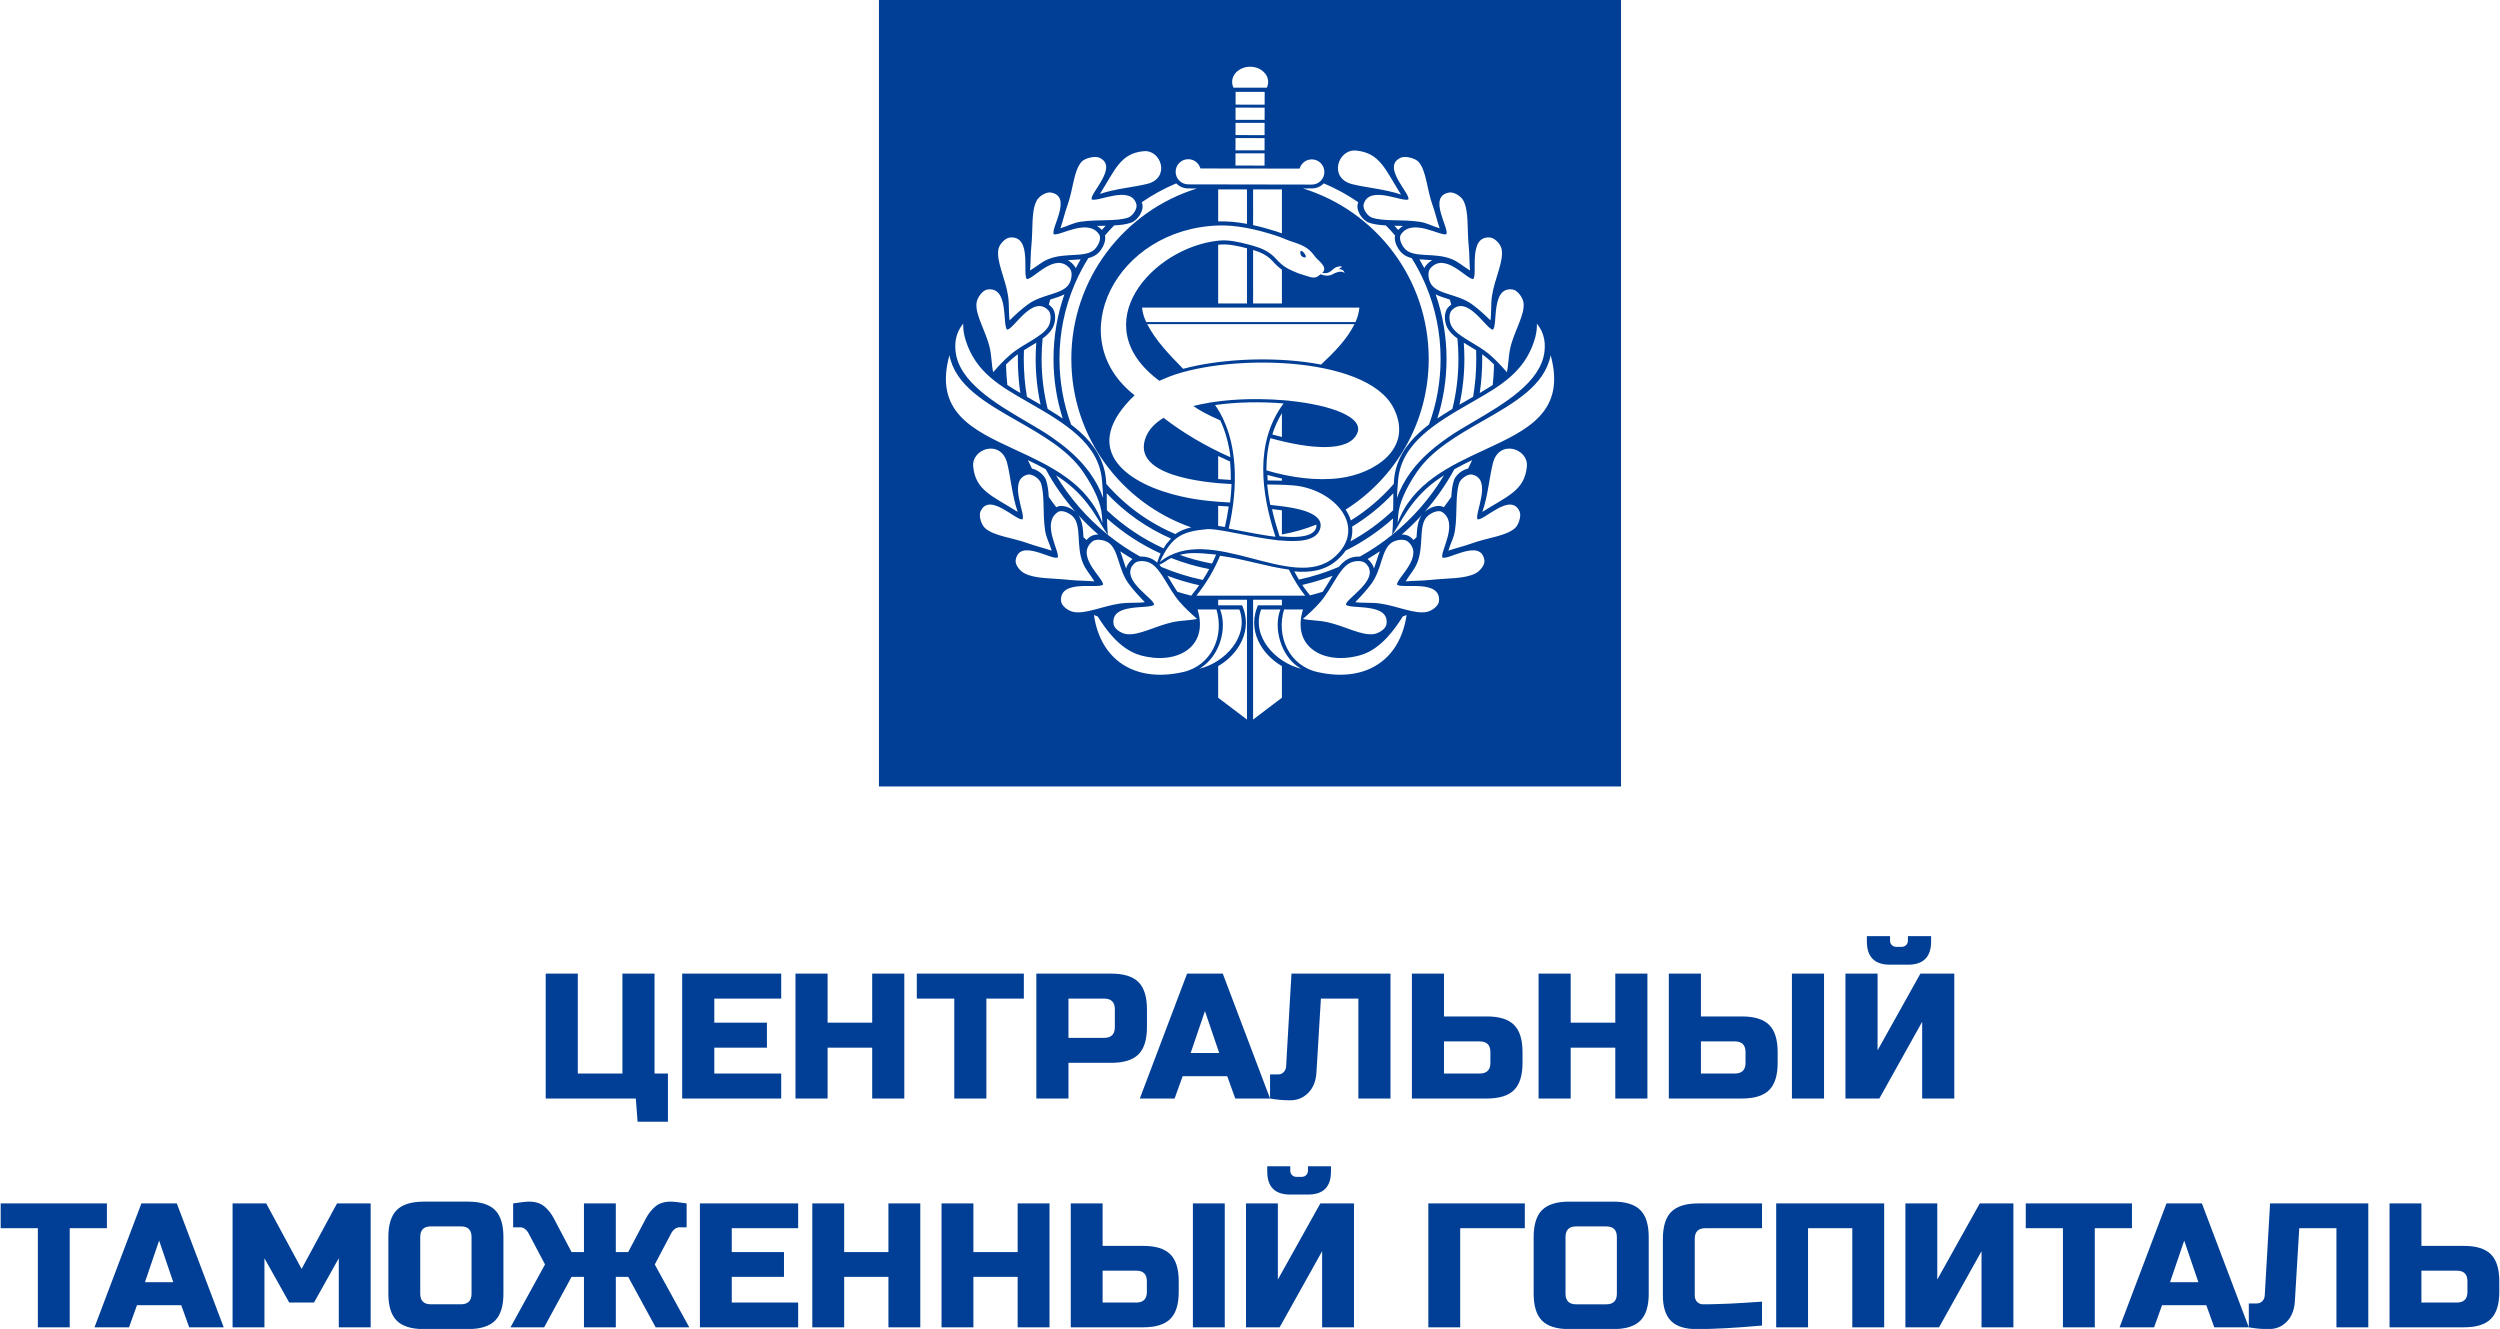 <?xml version="1.0" encoding="UTF-8"?>
<!DOCTYPE svg PUBLIC "-//W3C//DTD SVG 1.1//EN" "http://www.w3.org/Graphics/SVG/1.1/DTD/svg11.dtd">
<!-- Creator: CorelDRAW 2018 (64-Bit) -->
<svg xmlns="http://www.w3.org/2000/svg" xml:space="preserve" width="3.01in" height="1.6in" version="1.1" style="shape-rendering:geometricPrecision; text-rendering:geometricPrecision; image-rendering:optimizeQuality; fill-rule:evenodd; clip-rule:evenodd"
viewBox="0 0 3009.99 1599.99"
 xmlns:xlink="http://www.w3.org/1999/xlink">
 <defs>
  <style type="text/css">
   <![CDATA[
    .fil0 {fill:#013F96}
   ]]>
  </style>
 </defs>
 <g id="Layer_x0020_1">
  <path class="fil0" d="M1590.63 438.9c15.95,-15 30.91,-30.11 40.2,-48.65l-249.61 0c10.46,20.14 26.68,36.88 43.28,53.79 40,-10.83 96.57,-14.6 146.75,-8.19 6.57,0.84 13.06,1.86 19.38,3.06zm-137.24 198.19c-29.71,2.69 -42.76,8.52 -56.92,39.52 60.51,-48.83 160.06,38 210.18,-5.91 41.08,-35.98 -0.59,-82.55 -50.28,-86.33 -10.07,-0.76 -20.37,-0.97 -30.69,-1.04 0.78,8.2 2.06,16.41 3.71,24.56 4.72,0.46 9.5,0.99 14.36,1.67 13.31,1.86 54.11,7.03 45.01,28.88 -5.24,12.59 -24.69,14.38 -47.59,12.23l0.04 0.14 -5.98 -0.72c-7.12,-0.86 -14.51,-2.04 -21.85,-3.35 -3.65,-0.63 -7.38,-1.33 -11.07,-2.04l-0.33 -0.06 -0.23 -0.05 -0.11 -0.02 -0.66 -0.13 -0.35 -0.07 -0.35 -0.06 -0.33 -0.07 -0.33 -0.06 -0.33 -0.07 -0.2 -0.04 -0.14 -0.02 -0.32 -0.06 -0.35 -0.07 -0.34 -0.06 -0.33 -0.06 -0.33 -0.07 -0.33 -0.05 -0.34 -0.06 -0.16 -0.04 -0.17 -0.02 -0.33 -0.07 -0.33 -0.07 -0.33 -0.07 -0.33 -0.05 -0.32 -0.07 -0.32 -0.06 -0.33 -0.06 -0.11 -0.03 -0.22 -0.04 -0.33 -0.06 -0.32 -0.06 -0.33 -0.07 -0.31 -0.07 -0.34 -0.05 -0.26 -0.06 -0.28 -0.05 -0.19 -0.04 -0.09 -0.02 -0.26 -0.04 -0.27 -0.05 -0.28 -0.06 -0.26 -0.06c-3.88,-0.75 -7.76,-1.48 -11.65,-2.21l-0.26 -0.04 -0.28 -0.06c-10.33,-1.9 -19.01,-3.2 -24.54,-2.96zm92.06 -151.35c-26.74,-2.25 -56.03,-1.85 -82.47,1.93 29.17,41.66 27.49,101.24 16.39,148.72 4.22,0.78 8.72,1.66 13.37,2.56 13.64,2.65 28.84,5.59 42.94,7.31 -17.15,-52.69 -25.41,-113.2 9.77,-160.52zm-170.42 -115.43l130.84 0 130.86 0c-0.62,6.22 -2.26,12.01 -4.74,17.52l-0.24 -0.04 -251.16 0c-0.19,0 -0.36,0.06 -0.53,0.13 -2.67,-5.67 -4.44,-11.51 -5.04,-17.61zm195.06 -60.4c0.48,0.09 1.06,0.05 1.65,-0.16 2.77,-0.78 -5.96,-12.02 -6.15,-5.91 -0.11,3.6 2.23,5.71 4.49,6.06zm20.06 20.26c-2.62,1.81 -4.25,3.78 -7.77,3.99 -2.45,0.17 -4.24,-0.38 -7.32,-1.29 -3.07,-0.9 -8.42,-2.57 -11.94,-3.82 -0.03,0 -0.02,0.04 -0.05,0.01 -11.63,-4.95 -17.62,-7.16 -27.28,-18 -1.83,-1.98 -3.83,-3.78 -5.94,-5.39 -8.27,-6.32 -17.69,-8.95 -27.5,-11.5 -11.17,-2.89 -23.21,-5.69 -35.19,-4.46 -79.35,8.14 -163.02,100.82 -71.27,168.8 1.65,-0.7 3.35,-1.44 5.14,-2.25 68.13,-30.7 244.56,-30.31 277.1,35.46 24.11,48.75 -23.7,78.72 -65.32,83.93 -28.02,3.5 -58.39,-0.63 -88.03,-9.29 -0,-0.79 -0,-1.57 0,-2.35 0.09,-12.4 1.51,-24.65 4.71,-36.49 46.86,13.04 94.81,17.71 104.74,-6.17 7.94,-19.08 -31.45,-33.62 -81.62,-38.8l0.04 -0.06 -6.9 -0.59c-9.44,-0.79 -19.23,-1.26 -29.15,-1.37l-0.02 0c-1.36,-0.01 -2.72,-0.01 -4.08,-0.01l-0.63 0 -0.68 0 -2.54 0 -1.54 0.02 -0.69 0.01 -0.68 0 -0.69 0.02 -0.67 0.01 -1.35 0.04 -0.65 0.01 -0.65 0.02 -1.48 0.04 -2.26 0.07 -2.08 0.09 -2.39 0.1 -0.2 0.02 -0.65 0.02 -1.27 0.07 -1.9 0.11 -0.06 0 -0.63 0.04 -1.28 0.07 -0.64 0.05 -0.06 0 -1.81 0.13 -1.97 0.14 -0.63 0.06 -1.29 0.1 -0.63 0.05 -1.91 0.17 -0.63 0.05 -1.39 0.13 -2.59 0.27 -1.61 0.17c-0.94,0.11 -1.89,0.2 -2.81,0.31l-1.33 0.17c-0.97,0.11 -1.92,0.23 -2.87,0.36l-1.12 0.15 -0.61 0.08 -1.22 0.18 -6.2 0.89 0.05 0.06c-6.74,1.11 -13.26,2.45 -19.48,4.03 6.61,4.9 18.14,11.04 32.42,17.3 6.49,13.74 10.38,28.83 12.28,44.38 -30.9,-13.59 -59.08,-30.78 -80.54,-47.48 -10,6.14 -17.42,13.64 -21.11,22.68 -19.08,46.46 67.61,55.4 102.94,57.09 -0.26,7.47 -0.85,14.91 -1.76,22.23 -18.83,-1.02 -38.04,-2.63 -59.07,-7.41 -62.91,-14.24 -120.94,-53.67 -61.32,-116.31 1.91,-2 3.72,-3.79 5.48,-5.4 -88.59,-68.94 -22.6,-200.66 101.18,-204.44 21.07,-0.65 43.83,4.19 67.78,11.79 3.57,1.13 7.06,2.42 10.42,3.87 15.69,6.8 26.84,6.27 37.77,21.7 3.52,4.95 15.5,11.97 9.46,19.07 -0.21,0.26 -0.7,0.51 -0.65,0.65 0.04,0.15 0.7,0.18 1.01,0.22 0.93,0.11 1.97,0.09 2.94,0.04 0.15,-0.01 0.19,-0.02 0.39,-0.04 0.21,-0.02 0.67,-0.07 0.91,-0.12 0.23,-0.04 0.38,-0.09 0.59,-0.13 0.19,-0.04 0.42,-0.11 0.63,-0.15 0.2,-0.07 0.38,-0.13 0.56,-0.19 0.18,-0.07 0.35,-0.12 0.52,-0.19 0.19,-0.08 0.4,-0.19 0.57,-0.26 0.15,-0.08 0.24,-0.13 0.43,-0.22 0.15,-0.08 0.39,-0.2 0.54,-0.28 0.17,-0.1 0.21,-0.14 0.36,-0.23 0.17,-0.09 0.42,-0.27 0.55,-0.37 0.15,-0.1 0.11,-0.08 0.26,-0.19 0.14,-0.09 0.48,-0.35 0.6,-0.45 0.13,-0.11 -0.06,0.05 0.08,-0.07 0.17,-0.12 0.46,-0.36 0.69,-0.56 2.31,-2.02 4.2,-3.83 7.36,-4.31 1.28,-0.2 4.4,-1.23 4.58,0.73 0,0 0.01,0.01 0.01,0.01 -0.04,0.01 -0.11,0.01 -0.19,0.02 -0.6,0.06 -2.81,0.85 -2.9,2.18 0,0.06 0.05,-0 0.06,0 3.2,0.13 5.46,1.7 6.38,4.79 -2,-1.46 -2.96,-1.82 -6.04,-1.65 -1.53,0.1 -5.8,1.43 -7.73,2.69 -0.46,0.33 -1.76,0.85 -2.39,1.1 -0.2,0.06 -0.5,0.18 -0.72,0.24 -0.19,0.08 -0.47,0.15 -0.72,0.22 -0.25,0.06 -0.55,0.11 -0.77,0.18 -0.25,0.06 -0.36,0.08 -0.61,0.13 -0.27,0.05 -0.99,0.12 -1.19,0.13 -0.19,0.03 -0.12,0.04 -0.17,0.05 -3.08,0.09 -5.79,-0.52 -8.54,-1.72zm-121.23 338.98c-6.86,16.63 -16.12,32.58 -28.46,48.01l1.02 0 1.03 0 1.02 0 1.02 0 1.02 0 1.04 0 1.02 0 1.02 0 1.02 0 1.03 0 1.02 0 1.02 0 1.02 0 1.02 0 1.04 0 1 0 1.03 0 1.02 0 1.02 0 1.02 0 1.02 0 1.02 0 1.02 0 1.02 0 1.02 0 1.02 0 1.02 0 1.04 0 1.02 0 1.02 0 1.02 0 1.03 0 1.02 0 1 0 1.04 0 1.02 0 1.02 0 1.01 0 1.03 0 1.03 0 1.01 0 1.02 0 1.03 0 1.02 0 1.02 0 1.02 0 1.02 0 1.04 0 1.01 0 1.03 0 1.02 0 1.02 0 1.03 0 1.01 0 1.03 0 1.02 0 1.02 0 1.02 0 1.02 0 1.01 0 1.04 0 1.02 0 1.02 0 1.02 0 1.04 0 1.02 0 1.02 0 1.02 0 1.03 0 1.02 0 1.03 0 1.02 0 1.02 0 1.02 0 1.02 0 1.03 0 1.02 0 1.02 0 1.02 0 1.02 0 1.02 0 1.02 0 1.02 0 1.02 0 1.02 0 1.04 0 1 0 1.04 0 1.02 0 1.03 0 1.02 0 1.03 0 1.02 0 1.02 0 1.03 0 1.03 0 1.01 0 1.02 0 1.04 0 1.02 0 1.02 0 1.02 0 1.03 0 1.02 0 1.02 0 1.03 0 1.02 0 1.02 0 1.03 0 1.02 0 1.02 0 1.02 0 1.03 0 1.03 0 1 0 1.04 0 1.02 0 1.02 0 1.02 0 1.04 0 1.01 0 1.02 0 1.02 0 1.02 0 1.03 0 1.02 0 1.02 0 1.02 0c-7.17,-8.97 -13.75,-19.66 -19.6,-31.38 -12.69,-1.67 -26.11,-4.81 -39.84,-8.03 -14.15,-3.33 -28.65,-6.74 -42.94,-8.6zm162.77 55.85c8.76,1.26 19.47,0.2 29.54,1.6 21.57,3.02 42.39,13.37 57.07,10.02 5.98,-1.37 13.79,-7.12 14.27,-12.87 2.26,-27.05 -45.31,-14.19 -50.59,-19.93 -0.43,-7.79 33.89,-34.59 12.95,-51.85 -4.44,-3.67 -14.03,-2.09 -19.17,1.24 -12.64,8.17 -11.68,32.01 -24.58,49.57 -5.77,7.85 -12.66,15.26 -19.49,22.21zm162.84 -339.26c1.3,-8.67 0.32,-19.27 1.78,-29.22 3.16,-21.36 14.81,-42.44 11.56,-56.95 -1.32,-5.92 -8.21,-13.17 -13.94,-13.63 -26.99,-2.19 -14.45,44.84 -20.22,50.07 -7.79,0.43 -34.32,-33.49 -51.69,-12.74 -3.69,4.41 -2.18,13.89 1.11,18.96 8.07,12.5 31.88,11.52 49.35,24.25 7.8,5.7 15.15,12.5 22.05,19.26zm-578.98 0c-1.29,-8.67 -0.31,-19.27 -1.78,-29.22 -3.15,-21.36 -14.8,-42.44 -11.56,-56.95 1.34,-5.92 8.22,-13.17 13.95,-13.63 26.98,-2.19 14.45,44.84 20.23,50.07 7.78,0.43 34.31,-33.49 51.68,-12.74 3.69,4.41 2.19,13.89 -1.1,18.96 -8.08,12.5 -31.89,11.52 -49.35,24.25 -7.81,5.7 -15.16,12.5 -22.07,19.26zm50.73 277.29c-8.15,-2.93 -18.32,-5.2 -27.67,-8.6 -20.07,-7.32 -41.32,-8.78 -52.46,-18.44 -4.54,-3.92 -7.94,-14.78 -5.72,-19.96 10.49,-24.43 43.49,11.69 50.7,9.15 3.96,-6.55 -18.18,-47.5 5.98,-53.72 5.45,-1.41 14.15,4.65 16.02,9.89 4.93,13.88 2.05,35.96 5.12,57.09 1.4,9.45 5.31,15.42 8.04,24.59zm518.98 -156.25c38.22,-21.83 74.65,-42.64 81.73,-79.13 18.76,68.4 -27.87,89.98 -79.36,113.83 -42.11,19.5 -87.37,40.44 -104.93,88.37 0.26,-2.94 0.51,-6.03 0.72,-9.29 0.45,-7.22 2.81,-15.28 6.36,-23.53 4.17,-9.74 9.98,-19.71 16.25,-28.9 18.02,-26.39 49.2,-44.19 79.23,-61.35zm62.04 -96.65c0.98,-3.07 1.76,-6.15 2.28,-9.16 0.49,-2.91 0.79,-5.83 0.83,-8.65l-0.06 -2.72 1.99 2.62c1.33,1.91 2.52,3.9 3.52,5.95 0.98,2.04 1.79,4.16 2.42,6.34 0.83,2.85 1.35,5.86 1.56,8.98 0.21,3.16 0.11,6.48 -0.3,9.96 -4.28,36.67 -48.82,62.79 -85.73,84.42 -10.93,6.42 -21.22,12.46 -29.6,18.24 -7.72,5.35 -14.99,10.85 -21.69,16.67 -6.74,5.83 -12.93,12.03 -18.48,18.66 -3.82,4.56 -7.36,9.39 -10.58,14.52 -3.21,5.11 -6.11,10.52 -8.64,16.25 -1.04,2.36 -2.03,4.78 -2.95,7.23l0.41 -7.63c0.28,-4.5 0.63,-9.19 1.05,-14.01 1,-11.09 4.36,-20.93 9.44,-29.78 5.11,-8.89 11.99,-16.85 19.97,-24.1 8.12,-7.39 17.41,-14.1 27.15,-20.41 9.85,-6.36 20.13,-12.29 30.21,-18.09l4.5 -2.58c31.78,-18.26 60.68,-34.89 72.69,-72.71zm-622.46 96.65c-38.22,-21.83 -74.66,-42.64 -81.73,-79.13 -18.76,68.4 27.87,89.98 79.36,113.83 42.11,19.5 87.37,40.44 104.94,88.37 -0.28,-2.94 -0.52,-6.03 -0.72,-9.29 -0.45,-7.22 -2.82,-15.28 -6.37,-23.53 -4.17,-9.74 -9.98,-19.71 -16.25,-28.9 -18.02,-26.39 -49.2,-44.19 -79.24,-61.35zm-62.04 -96.65c-0.98,-3.07 -1.76,-6.15 -2.28,-9.16 -0.5,-2.91 -0.78,-5.83 -0.82,-8.65l0.05 -2.72 -1.99 2.62c-1.35,1.91 -2.52,3.9 -3.51,5.95 -0.99,2.04 -1.8,4.16 -2.43,6.34 -0.82,2.85 -1.33,5.86 -1.57,8.98 -0.2,3.16 -0.11,6.48 0.3,9.96 4.29,36.67 48.83,62.79 85.73,84.42 10.94,6.42 21.24,12.46 29.61,18.24 7.72,5.35 14.98,10.85 21.69,16.67 6.73,5.83 12.93,12.03 18.47,18.66 3.81,4.56 7.37,9.39 10.59,14.52 3.21,5.11 6.11,10.52 8.64,16.25 1.04,2.36 2.03,4.78 2.95,7.23l-0.41 -7.63c-0.28,-4.5 -0.63,-9.19 -1.06,-14.01 -0.99,-11.09 -4.35,-20.93 -9.44,-29.78 -5.11,-8.89 -11.98,-16.85 -19.96,-24.1 -8.12,-7.39 -17.41,-14.1 -27.16,-20.41 -9.84,-6.36 -20.12,-12.29 -30.2,-18.09l-4.5 -2.58c-31.77,-18.26 -60.68,-34.89 -72.69,-72.71zm279.03 323.64c14.29,46.45 -26.5,67.31 -69.2,55.05 -25.57,-7.34 -42.78,-33.67 -51.02,-46.67 -0.29,-0.09 -0.59,-0.18 -0.88,-0.27 -1.3,-0.42 -2.51,-0.88 -3.61,-1.39 7.85,54.39 49.46,81.83 107.5,68.6 33.88,-7.7 49.79,-43.02 40,-75.32l-22.8 0zm27.2 0c8.86,23.3 -0.49,55.29 -22.83,70.07l-2.52 1.41c31.19,-7.32 60.8,-39.13 48.53,-71.48l-23.19 0zm-94.39 -16.44l0.25 0.28 -0.25 -0.28zm317.77 -17.34c8.8,-0.92 19.43,-0.66 29.52,-1.74 21.67,-2.34 41.19,-1.08 54.59,-7.9 5.45,-2.78 11.65,-10.28 10.7,-15.97 -4.42,-26.76 -44.21,1 -50.74,-3.28 -2.31,-7.45 20.18,-41.59 -0.25,-54.67 -4.85,-3.11 -14.13,1.39 -18.3,5.88 -10.26,11 -3.33,35.11 -11.56,55.3 -3.68,9.02 -9.03,13.97 -13.97,22.38zm176.56 -182.81l0.12 0.2 -0.12 -0.2zm-135.59 -242.3c-2.9,-8.08 -5.07,-18.19 -8.43,-27.45 -7.2,-19.89 -7.37,-41.46 -16.95,-52.5 -3.92,-4.48 -15.94,-7.39 -21.15,-5.18 -24.53,10.43 11.43,43.15 8.84,50.3 -6.58,3.93 -47.46,-17.98 -53.85,6 -1.45,5.41 4.57,14.04 9.81,15.89 13.87,4.9 36.01,1.98 57.16,5.02 9.46,1.35 15.41,5.23 24.57,7.93zm-592.24 242.3l-0.13 0.2 0.13 -0.2zm673.16 -69.09c1.98,-8.54 1.83,-19.19 4.07,-29.02 4.81,-21.07 18.02,-40.08 15.93,-54.8 -0.87,-6.01 -7.15,-14.75 -12.83,-15.66 -26.71,-4.25 -17.86,43.5 -24.03,48.28 -7.79,-0.17 -30.55,-42.7 -49.47,-23.35 -4.03,4.11 -3.27,13.68 -0.38,19.02 7.07,13.07 29.85,20.59 46.24,34.65 7.33,6.28 14.13,13.63 20.48,20.89zm-489.97 -214.56c18.5,-29.36 24.6,-48.78 52.53,-51.48 21.16,-2.19 32.67,32.02 4.76,39.25 -15.49,4 -38.65,5.74 -57.29,12.22l0 0zm54.08 491.46c-8.76,1.26 -19.48,0.2 -29.53,1.6 -21.58,3.02 -42.4,13.37 -57.07,10.02 -5.99,-1.37 -13.81,-7.12 -14.28,-12.87 -2.25,-27.05 45.31,-14.19 50.59,-19.93 0.43,-7.79 -33.89,-34.59 -12.96,-51.85 4.44,-3.67 14.03,-2.09 19.18,1.24 12.63,8.17 11.68,32.01 24.57,49.57 5.78,7.85 12.65,15.26 19.49,22.21zm-138.23 -399.33c0.86,-8.71 0.53,-19.23 1.56,-29.23 2.19,-21.44 -0.39,-41.51 6.35,-54.77 2.74,-5.39 11.39,-10.8 17.09,-9.87 26.78,4.41 -0.72,43.8 3.6,50.26 7.48,2.3 41.44,-19.92 54.65,0.33 3.14,4.81 -1.31,13.98 -5.76,18.13 -10.93,10.13 -35.07,3.25 -55.19,11.36 -9,3.64 -13.91,8.91 -22.3,13.8zm328.55 419.51c8.63,1.93 19.4,1.71 29.32,3.89 21.3,4.67 41.1,16.57 55.98,14.38 6.06,-0.91 14.31,-6.05 15.23,-11.74 4.34,-26.77 -43.93,-17.6 -48.76,-23.74 0.16,-7.02 34.96,-26.38 27.78,-43.91 -0.18,-0.86 -0.59,-1.69 -1.31,-2.49 -0.73,-1.11 -1.65,-2.22 -2.78,-3.31 -4.17,-3.99 -13.83,-3.18 -19.23,-0.25 -13.22,7.16 -20.85,30.03 -35.07,46.54 -6.36,7.39 -13.8,14.24 -21.16,20.64zm0.09 -11.41c-14.29,46.45 26.51,67.31 69.2,55.05 25.56,-7.34 42.78,-33.67 51.01,-46.67 0.3,-0.09 0.59,-0.18 0.89,-0.27 1.29,-0.42 2.5,-0.88 3.61,-1.39 -7.84,54.39 -49.46,81.83 -107.51,68.6 -33.88,-7.7 -49.79,-43.02 -40,-75.32l22.8 0zm-27.21 0c-9.07,23.08 1.36,57.02 22.84,70.07l2.51 1.41c-31.19,-7.32 -60.8,-39.13 -48.52,-71.48l23.17 0zm21.43 76.3l0.04 0.04 -0.14 -0.09 0.09 0.06zm180.77 -147.03c8.16,-2.93 18.31,-5.2 27.67,-8.6 20.07,-7.32 41.32,-8.78 52.46,-18.44 4.54,-3.92 7.94,-14.78 5.72,-19.96 -10.48,-24.43 -43.49,11.69 -50.7,9.15 -3.96,-6.55 18.17,-47.5 -5.98,-53.72 -5.46,-1.41 -14.16,4.65 -16.02,9.89 -4.94,13.88 -2.04,35.96 -5.13,57.09 -1.38,9.45 -5.29,15.42 -8.02,24.59zm-56.96 -428.74c-19.05,-30.24 -25.33,-50.22 -54.07,-52.99 -21.79,-2.25 -33.63,32.95 -4.89,40.4 15.95,4.13 39.79,5.91 58.97,12.59l0 0zm97.93 382.01c30.54,-19.26 50.71,-25.66 53.56,-54.43 2.31,-21.8 -33.2,-33.44 -40.76,-4.63 -4.19,15.97 -6.02,39.82 -12.8,59.05l0 0zm-264.14 -530.48c-3.92,-3.37 -9.39,-5.46 -15.42,-5.47 -6.04,0 -11.5,2.07 -15.43,5.42 -3.87,3.29 -6.28,7.85 -6.29,12.83 0,1.47 0.22,2.9 0.58,4.24 0.26,0.95 0.63,1.88 1.07,2.78l0.91 -0.11 38.25 0.05 0.91 0.11c0.44,-0.87 0.8,-1.8 1.07,-2.74 0.37,-1.35 0.58,-2.78 0.59,-4.26 0,-5 -2.38,-9.54 -6.24,-12.85zm2.03 24.83l-34.99 -0.06 -0.04 15.38 35 0.06 0.03 -15.37zm-0.06 33.71l0.02 -14.74 -34.99 -0.06 -0.02 14.74 34.99 0.05zm-0.04 18.34l0.03 -14.74 -34.99 -0.07 -0.03 14.74 34.99 0.06zm-0.02 18.33l0.01 -14.74 -34.98 -0.06 -0.03 14.74 35 0.05zm20.88 345.07l0 -9.67 0 -10.05 0 -8.92c-5.01,8.23 -8.8,16.81 -11.56,25.64 3.87,1.06 7.72,2.07 11.56,3.01zm0 52.67l0 -2.61c-5.83,-1.28 -11.67,-2.74 -17.5,-4.39 0.1,2.22 0.22,4.45 0.38,6.69 5.03,0.02 10.04,0.09 14.94,0.25l2.18 0.06zm-34.68 143.28l0 144.28 0.02 -0.01 0 0.01 0.27 -0.22 34.39 -26.04 0 -0.41 0 -37.17 0 -0.5c-9.28,-5.41 -17.44,-12.81 -23.36,-21.45 -8.36,-12.2 -12.3,-26.88 -8.74,-42.02 0.49,-2.12 1.17,-4.31 1.99,-6.48l1.19 -3.19 28.91 0 0 -6.8 -34.68 0zm0 -421.07l0 44.7 0.02 0 0 9.8 -0.02 0 0 7.69 0.02 0 0 2.22 34.66 0 0 -2.22 0 -7.69 0 -9.8 0 -21c-3.54,-2.48 -7.09,-5.67 -11.29,-10.39 -0.77,-0.84 -1.61,-1.67 -2.47,-2.45 -0.9,-0.82 -1.83,-1.61 -2.77,-2.31 -3.7,-2.83 -7.72,-4.86 -11.94,-6.47 -2.03,-0.78 -4.1,-1.46 -6.2,-2.08zm0.02 -72.95l-0.02 0 0 23.29 0.02 0 0 10.02 -0.02 0 0 9.69c9.13,2 18.41,4.57 27.81,7.55 1.67,0.53 3.51,1.17 5.56,1.92l0 -0.01 1.31 0.5 0 -9.15 0 -10.57 0 -33.24 0 0 -34.66 0 0 0zm-42.09 348.75l0 -9.92 0 0 0 -9.8 0 0 0 -8.03c4.23,2.04 8.52,4.02 12.87,5.94l1.49 0.65c0.68,7.35 0.95,14.8 0.85,22.22 -4.43,-0.22 -9.59,-0.56 -15.21,-1.07zm0 56.43l0 -9.64 0 0 0 -9.81 0 0 0 -4.77c4.26,0.33 8.48,0.6 12.7,0.83 -1.2,8.46 -2.77,16.74 -4.59,24.69 -2.85,-0.5 -5.55,-0.94 -8.1,-1.3zm34.68 88.84l0 144.28 0 0 -0.17 -0.14 -34.52 -26.12 0 -37.58 0 0 0 -0.51c9.29,-5.41 17.46,-12.81 23.37,-21.44 8.36,-12.2 12.3,-26.88 8.74,-42.02 -0.5,-2.14 -1.15,-4.31 -1.98,-6.48l-1.21 -3.19 -28.91 0 0 -6.8 34.68 0zm0 -423.11l0 46.74 0 9.8 0 7.69 0 2.22 -34.68 0 0 -2.22 0 0 0 -7.69 0 0 0 -9.8 0 0 0 -51.02 0.98 -0.09c5.5,-0.57 11.11,-0.2 16.68,0.65 5.8,0.89 11.4,2.28 16.79,3.67l0.23 0.05zm-34.68 -70.91l0 0 0 0 34.68 0 0 0 0 21.78 0 9.94 0 9.39 0 0.38 -0.36 -0.06c-11.62,-2.14 -22.92,-3.21 -33.81,-2.87l-0.5 0.01 0 -1.46 0 0 0 -8.48 0 0 0 -9.77 0 0 0 -18.85zm55.86 -43.41l-34.99 -0.04 -0.03 14.72 34.99 0.06 0.03 -14.75zm-17.53 18.32l-59.7 -0.11 -0.38 -1.09c-1.04,-2.97 -3.01,-5.52 -5.55,-7.32 -2.46,-1.74 -5.48,-2.76 -8.72,-2.76 -4.2,-0.01 -7.99,1.69 -10.73,4.41 -2.75,2.74 -4.45,6.53 -4.45,10.72 -0.01,4.18 1.69,8 4.42,10.72 2.74,2.75 6.53,4.46 10.72,4.46l148.76 0.26c4.2,0.01 7.99,-1.68 10.73,-4.42 2.75,-2.74 4.45,-6.53 4.45,-10.72 0.02,-4.19 -1.67,-7.99 -4.4,-10.73 -2.73,-2.76 -6.54,-4.46 -10.73,-4.47 -3.25,-0.01 -6.26,1.02 -8.73,2.74 -2.53,1.78 -4.5,4.33 -5.57,7.32l-0.4 1.06 -59.7 -0.09zm264.91 122.72c-0.87,-8.71 -0.53,-19.23 -1.56,-29.23 -2.19,-21.44 0.38,-41.51 -6.36,-54.77 -2.74,-5.39 -11.39,-10.8 -17.08,-9.87 -26.77,4.41 0.73,43.8 -3.6,50.26 -7.46,2.3 -41.45,-19.92 -54.63,0.33 -3.15,4.81 1.3,13.98 5.76,18.13 10.92,10.13 35.07,3.25 55.18,11.36 9,3.64 13.91,8.91 22.3,13.8zm-544.6 290.64c-30.53,-19.26 -50.7,-25.66 -53.55,-54.43 -2.31,-21.8 33.2,-33.44 40.76,-4.63 4.2,15.97 6.03,39.82 12.79,59.05l0 0zm-29.52 -168.21c-1.98,-8.54 -1.82,-19.19 -4.06,-29.02 -4.81,-21.07 -18.02,-40.08 -15.93,-54.8 0.87,-6.01 7.15,-14.75 12.83,-15.66 26.71,-4.25 17.87,43.5 24.02,48.28 7.8,-0.17 30.56,-42.7 49.49,-23.35 4.02,4.11 3.25,13.68 0.37,19.02 -7.07,13.07 -29.84,20.59 -46.24,34.65 -7.34,6.28 -14.13,13.63 -20.48,20.89zm121.89 251.9c-8.8,-0.92 -19.43,-0.66 -29.52,-1.74 -21.66,-2.34 -41.19,-1.08 -54.59,-7.9 -5.46,-2.78 -11.64,-10.28 -10.7,-15.97 4.41,-26.76 44.2,1 50.73,-3.28 2.32,-7.45 -20.18,-41.59 0.25,-54.67 4.86,-3.11 14.12,1.39 18.31,5.88 10.25,11 3.33,35.11 11.56,55.3 3.67,9.02 9.02,13.97 13.96,22.38zm-40.97 -425.12c2.89,-8.1 5.07,-18.18 8.43,-27.46 7.19,-19.9 7.37,-41.46 16.95,-52.5 3.9,-4.5 15.93,-7.39 21.13,-5.19 24.54,10.44 -11.42,43.14 -8.83,50.3 6.6,3.95 47.46,-17.97 53.84,6.01 1.45,5.42 -4.56,14.05 -9.81,15.89 -13.87,4.88 -36.01,1.98 -57.15,5 -9.46,1.36 -15.41,5.24 -24.57,7.94zm-63.89 188.67c-0.86,-8.12 -1.39,-16.33 -1.58,-24.65 2.65,-2.63 5.36,-5.2 8.15,-7.57 1.95,-1.68 4.01,-3.27 6.14,-4.78 -0.03,1.86 -0.05,3.74 -0.05,5.62 0,13.93 1.02,27.61 2.98,40.99 -5.37,-3.13 -10.61,-6.3 -15.65,-9.61zm135.95 200.25c4.81,3.24 9.74,6.36 14.76,9.31 -0.48,0.33 -0.92,0.7 -1.34,1.11 -3.51,3.39 -5.54,6.81 -6.41,10.24 -1.22,-3.3 -2.27,-6.61 -3.29,-9.8 -1.21,-3.8 -2.38,-7.46 -3.73,-10.86zm-77.02 -53.05c-3.12,-4.06 -6.13,-8.2 -9.04,-12.43 -0.43,-7.64 -1.28,-14.61 -3.38,-20.51 -1.38,-3.89 -5.16,-7.95 -9.45,-10.6 -2.32,-1.43 -4.87,-2.49 -7.38,-2.98 -1.71,-3.38 -3.35,-6.8 -4.94,-10.26 7.25,3.48 14.47,7.1 21.48,10.99 10,18.45 22.03,35.68 35.78,51.34 -2.86,-2.53 -6.79,-4.86 -10.69,-6.11 -4.33,-1.39 -8.8,-1.53 -12.39,0.56zm36.42 39.43c-1.23,-1.11 -2.43,-2.21 -3.63,-3.33 -0.59,-10.29 -1.31,-19.6 -6.13,-26.54 7.5,8.22 15.49,15.98 23.91,23.26 -4.01,-0 -7.87,0.96 -10.69,3.3 -1.32,1.08 -2.47,2.19 -3.47,3.31zm-52.09 -286.72l0.14 -0.05 -0.02 0.09 -0.12 -0.04zm-19.65 114.31c-2.5,-14.83 -3.81,-30.06 -3.81,-45.61 0,-3.51 0.07,-7.01 0.2,-10.49 2.67,-1.68 5.36,-3.29 7.99,-4.87 2.34,-1.4 4.64,-2.77 6.85,-4.16 -0.47,6.44 -0.73,12.95 -0.73,19.51 0,18.91 2.04,37.33 5.92,55.08 -3.26,-1.89 -6.87,-3.97 -10.46,-6.04l-4.5 -2.59 -1.46 -0.85zm97.42 166.15c-24.75,-20 -45.91,-44.23 -62.4,-71.61 3.35,2.13 6.63,4.34 9.8,6.65 32.03,23.31 43.3,53.21 52.6,64.96zm-12.98 -371.86c2.61,-0.08 5.19,-0.15 7.72,-0.2l2.63 -0.06c-1.56,1.69 -3.09,3.37 -4.59,5.11 -1.76,-2.04 -3.7,-3.63 -5.76,-4.84zm-35.24 41.19c2.06,-0.14 4.1,-0.25 6.09,-0.36 3.22,-0.18 6.36,-0.35 9.36,-0.64 -2.06,3.49 -4.03,7.05 -5.91,10.66 -0.51,-1.17 -1.15,-2.24 -1.94,-3.2 -2.46,-2.93 -5,-5.03 -7.6,-6.46zm-24.26 179.04c-4.75,-19.26 -7.28,-39.4 -7.28,-60.12 0,-8.29 0.41,-16.5 1.21,-24.6 5.17,-3.79 9.44,-7.86 12.09,-12.76 1.93,-3.57 3.11,-8.6 3.01,-13.26 -0.09,-4.5 -1.35,-8.87 -4.2,-11.75 -1.15,-1.19 -2.31,-2.19 -3.46,-3.04 0.54,-2.04 1.12,-4.06 1.72,-6.07l1.19 -0.38c5.76,-1.81 11.21,-3.52 15.89,-5.9 -8.49,24.35 -13.12,50.52 -13.12,77.78 0,25 3.9,49.08 11.09,71.7 -2.2,-1.52 -4.44,-3 -6.7,-4.43 -3.78,-2.46 -7.61,-4.83 -11.43,-7.14zm535.87 -28.74c0.87,-8.12 1.4,-16.33 1.59,-24.65 -2.65,-2.63 -5.36,-5.2 -8.16,-7.57 -1.96,-1.68 -4.02,-3.27 -6.13,-4.78 0.04,1.86 0.05,3.74 0.05,5.62 0,13.93 -1.03,27.61 -2.98,40.99 5.37,-3.13 10.6,-6.3 15.63,-9.61zm-135.93 200.25c-4.83,3.24 -9.75,6.36 -14.77,9.31 0.47,0.33 0.92,0.7 1.33,1.11 3.52,3.39 5.53,6.81 6.41,10.24 1.22,-3.3 2.28,-6.61 3.3,-9.8 1.21,-3.8 2.38,-7.46 3.74,-10.86zm77.01 -53.05c3.12,-4.06 6.13,-8.2 9.03,-12.43 0.43,-7.64 1.28,-14.61 3.38,-20.51 1.39,-3.89 5.17,-7.95 9.44,-10.6 2.33,-1.43 4.87,-2.49 7.39,-2.98 1.71,-3.38 3.35,-6.8 4.93,-10.26 -7.25,3.48 -14.46,7.1 -21.46,10.99 -10.01,18.45 -22.04,35.68 -35.78,51.34 2.86,-2.53 6.8,-4.86 10.69,-6.11 4.32,-1.39 8.81,-1.53 12.39,0.56zm-36.41 39.43c1.2,-1.11 2.42,-2.21 3.61,-3.33 0.58,-10.29 1.3,-19.6 6.14,-26.54 -7.52,8.22 -15.48,15.98 -23.92,23.26 4.01,-0 7.86,0.96 10.69,3.3 1.32,1.08 2.46,2.19 3.48,3.31zm52.07 -286.72l-0.15 -0.05 0.04 0.09 0.11 -0.04zm19.66 114.31c2.49,-14.83 3.8,-30.06 3.8,-45.61 0,-3.51 -0.07,-7.01 -0.2,-10.49 -2.67,-1.68 -5.37,-3.29 -8,-4.87 -2.35,-1.4 -4.63,-2.77 -6.85,-4.16 0.48,6.44 0.73,12.95 0.73,19.51 0,18.91 -2.05,37.33 -5.91,55.08 3.25,-1.89 6.85,-3.97 10.44,-6.04l4.51 -2.59 1.47 -0.85zm-97.42 166.15c24.74,-20 45.9,-44.23 62.39,-71.61 -3.35,2.13 -6.63,4.34 -9.8,6.65 -32.02,23.31 -43.3,53.21 -52.59,64.96zm12.98 -371.86c-2.63,-0.08 -5.2,-0.15 -7.74,-0.2l-2.62 -0.06c1.55,1.69 3.08,3.37 4.59,5.11 1.76,-2.04 3.69,-3.63 5.77,-4.84zm35.23 41.19c-2.05,-0.14 -4.09,-0.25 -6.1,-0.36 -3.22,-0.18 -6.36,-0.35 -9.36,-0.64 2.07,3.49 4.03,7.05 5.91,10.66 0.5,-1.17 1.15,-2.24 1.94,-3.2 2.45,-2.93 5,-5.03 7.6,-6.46zm24.26 179.04c4.75,-19.26 7.26,-39.4 7.26,-60.12 0,-8.29 -0.39,-16.5 -1.19,-24.6 -5.17,-3.79 -9.46,-7.86 -12.1,-12.76 -1.93,-3.57 -3.1,-8.6 -3.01,-13.26 0.09,-4.5 1.36,-8.87 4.21,-11.75 1.16,-1.19 2.31,-2.19 3.46,-3.04 -0.54,-2.04 -1.12,-4.06 -1.72,-6.07l-1.2 -0.38c-5.77,-1.81 -11.21,-3.52 -15.88,-5.9 8.5,24.35 13.11,50.52 13.11,77.78 0,25 -3.9,49.08 -11.08,71.7 2.2,-1.52 4.43,-3 6.7,-4.43 3.78,-2.46 7.61,-4.83 11.44,-7.14zm-171.42 224.54c5.13,-1.3 10.22,-2.72 15.24,-4.29 2.83,-4.16 5.43,-8.49 7.96,-12.67 1.36,-2.26 2.69,-4.47 4.04,-6.6 -4.3,1.63 -8.66,3.16 -13.05,4.58l0.05 -0.09c-7.7,2.51 -15.57,4.68 -23.56,6.53 2.34,3.52 4.72,6.81 7.16,9.84l2.16 2.7zm-171.7 -23.56c1.34,2.13 2.66,4.35 4.03,6.6 2.53,4.18 5.13,8.51 7.96,12.67 5.48,1.72 11.02,3.24 16.64,4.64l2.43 -3.06c2.5,-3.13 4.88,-6.29 7.13,-9.48 -13.05,-2.89 -25.85,-6.7 -38.2,-11.38zm158.32 4.61c16.48,-3.6 32.6,-8.72 48.11,-15.34 3.21,-3.93 6.69,-7.17 10.71,-9.35 3.59,-1.94 8.65,-3.14 13.32,-3.09 0.43,0 0.86,0.03 1.29,0.05 13.74,-7.63 26.72,-16.41 38.87,-26.21 0.62,-6.75 0.89,-13.26 1.04,-19.68 -17.31,15.5 -36.5,28.45 -56.97,38.65 -2.7,3.91 -6.15,7.76 -10.39,11.47 -14.43,12.64 -32.12,15.38 -51.57,13.61 1.8,3.38 3.67,6.68 5.6,9.89zm-168.02 -17.89c0.46,0.46 -0.46,-0.48 0,0 0.75,0.81 1.48,1.67 2.2,2.55 16.07,6.86 32.87,12.1 50.02,15.73 1.54,-2.37 3,-4.75 4.42,-7.15 1.16,-1.96 2.28,-3.95 3.36,-5.93 -15.66,-3.03 -30.97,-7.49 -45.75,-13.32 -4.34,1.8 -7.95,5.44 -14.26,8.12zm-63.02 -55.73c0.14,6.42 0.42,12.93 1.02,19.68 12.15,9.8 25.15,18.57 38.89,26.21 0.43,-0.02 0.85,-0.05 1.29,-0.05 4.67,-0.06 9.73,1.14 13.31,3.09 2.21,1.2 3.91,2.4 5.84,4.18 1.76,-4.66 2.73,-7.91 4.14,-10.93 -0.49,-0.22 0.48,0.21 0,0 -23.35,-10.69 -45.13,-24.84 -64.49,-42.18zm293.09 27.61c18.45,-10.13 35.74,-22.67 51.41,-37.47 0.05,-6.82 0.06,-13.61 0.24,-20.51 -14.73,15.69 -31.45,29.16 -49.63,40.19 0.64,5.58 0.13,11.31 -1.76,17.04l-0.26 0.75zm-205.48 16.27c12.63,4.49 25.61,7.98 38.85,10.43 1.76,-3.58 3.4,-7.2 4.9,-10.84 -23.63,-2.45 -33.6,-2.48 -43.75,0.42zm-87.99 -74.25c0.19,6.9 0.19,13.69 0.24,20.51 20.34,19.19 43.45,34.6 68.33,45.89 0.26,0.11 -0.26,-0.12 0,0 2.15,-4.37 5.07,-7.63 8.87,-11.81 -29,-12.71 -55.43,-31.16 -77.43,-54.59zm252.45 37.75c-13.25,5.3 -27.14,9.31 -41.52,11.9l0 -7.22 0 -10.06 0 -11.81 -0.36 -0.04c-2.27,-0.32 -4.65,-0.62 -7.11,-0.91l-4.42 -0.5c2.36,10.54 5.29,20.96 8.57,31.08l0.06 0.17 0.15 0.48 0.32 0.98 0.96 0.09 0.51 0.05 0.51 0.05 0.51 0.04 0.29 0.02c10.3,0.87 19.74,0.88 27.17,-0.67 6.8,-1.43 11.74,-4.14 13.67,-8.73 0.74,-1.79 0.92,-3.44 0.69,-4.94zm41.48 -5c19.14,-11.9 36.59,-26.65 51.68,-43.94 0.1,-1.76 0.23,-3.51 0.39,-5.31 0.52,-5.95 1.69,-11.54 3.39,-16.8 1.71,-5.27 3.96,-10.25 6.68,-14.98 2.72,-4.74 5.88,-9.2 9.39,-13.38 3.5,-4.18 7.38,-8.15 11.52,-11.91 3.48,-3.18 7.19,-6.24 11.08,-9.22 9.04,-24.61 13.95,-51.19 13.95,-78.94 0,-31.44 -6.31,-61.39 -17.79,-88.67 -0.59,-1.1 -1.11,-2.32 -1.56,-3.6 -4.45,-10.11 -9.61,-19.83 -15.43,-29.11 -4.49,-1.12 -8.48,-2.93 -11.77,-5.99 -3.06,-2.83 -6.11,-7.55 -7.58,-12.2 -0.98,-3.09 -1.31,-6.24 -0.67,-9.09 -3.55,-4.16 -7.25,-8.18 -11.08,-12.08 -7.6,-0.42 -14.56,-1.24 -20.43,-3.32 -3.91,-1.37 -7.95,-5.1 -10.57,-9.36 -2.57,-4.18 -3.97,-9.09 -2.86,-13.23 0.19,-0.69 0.4,-1.36 0.62,-2 -12.94,-8.93 -26.84,-16.56 -41.5,-22.72l-0.19 0.2c-1.85,1.84 -4.07,3.34 -6.51,4.35 -2.34,0.98 -4.95,1.53 -7.69,1.54l-10.71 0.02c87.69,27.04 151.41,108.72 151.41,205.26 0,76.56 -40.03,143.43 -100,181.45 1.44,2.17 2.69,4.39 3.77,6.64 1,2.1 1.81,4.22 2.46,6.39zm-336.52 -194.48c0,-96.54 63.72,-178.22 151.41,-205.26l-10.72 -0.02c-2.74,-0.01 -5.32,-0.56 -7.68,-1.54 -2.44,-1.01 -4.66,-2.51 -6.51,-4.35l-0.19 -0.2c-14.66,6.16 -28.57,13.79 -41.49,22.72 0.22,0.64 0.41,1.31 0.61,2 1.11,4.14 -0.28,9.05 -2.86,13.23 -2.61,4.26 -6.67,8 -10.57,9.36 -5.87,2.08 -12.81,2.91 -20.43,3.32 -3.84,3.9 -7.52,7.92 -11.07,12.08 0.64,2.85 0.3,6 -0.67,9.09 -1.47,4.65 -4.53,9.37 -7.59,12.2 -3.29,3.06 -7.28,4.87 -11.76,5.99 -5.81,9.28 -10.97,19 -15.43,29.11 -0.44,1.28 -0.97,2.5 -1.54,3.6 -11.47,27.27 -17.8,57.23 -17.8,88.67 0,27.75 4.93,54.33 13.96,78.94 3.89,2.98 7.6,6.04 11.08,9.22 4.15,3.76 8.02,7.72 11.52,11.91 3.49,4.17 6.66,8.64 9.39,13.38 2.71,4.74 4.98,9.71 6.67,14.98 1.7,5.26 2.86,10.85 3.39,16.8 0.15,1.8 0.27,3.55 0.38,5.31 23.24,26.64 51.81,47.06 83.36,60.4l1.07 -0.96c5.26,-3.4 11.05,-5.63 17.78,-7.18 -83.39,-29.07 -144.31,-107.96 -144.31,-202.8zm345.55 285.18l-0.25 0.28 0.25 -0.28zm-188.39 92.73l-0.05 0.04 0.13 -0.09 -0.09 0.06zm-5.7 -64.89c-8.63,1.93 -19.4,1.71 -29.33,3.89 -21.28,4.67 -41.09,16.57 -55.97,14.38 -6.08,-0.91 -14.32,-6.05 -15.24,-11.74 -4.34,-26.77 43.94,-17.6 48.76,-23.74 -0.17,-7.01 -34.93,-26.36 -27.78,-43.88 0.18,-0.89 0.61,-1.74 1.35,-2.55 0.71,-1.09 1.64,-2.2 2.75,-3.28 4.16,-3.99 13.83,-3.18 19.24,-0.25 13.22,7.16 20.85,30.03 35.07,46.54 6.36,7.39 13.8,14.24 21.16,20.64zm-383.09 -745.42l893.47 0 0 947.18 -893.47 0 0 -947.18zm1912.54 1542.93c0,-8.53 -4.26,-12.79 -12.78,-12.79l-42.63 0 0 38.37 42.63 0c8.53,0 12.78,-4.26 12.78,-12.8l0 -12.78zm-55.41 -42.63l51.16 0c14.92,0 25.74,3.38 32.49,10.13 6.76,6.74 10.13,17.57 10.13,32.49l0 12.78c0,14.92 -3.38,25.77 -10.13,32.51 -6.75,6.75 -17.57,10.12 -32.49,10.12l-89.52 0 0 -149.18 38.36 0 0 51.14zm-152.39 67.13c-0.72,10.24 -3.98,18.31 -9.8,24.2 -5.83,5.9 -13,8.84 -21.53,8.84 -8.52,0 -16.55,-0.71 -24.08,-2.13l0 -28.76 9.59 0c2.7,0 4.93,-0.92 6.71,-2.78 1.78,-1.85 2.74,-4.12 2.87,-6.82l6.41 -110.82 118.28 0 0 149.18 -38.37 0 0 -119.35 -44.75 0 -5.33 88.44zm-150.26 -23.43l34.11 0 -17.06 -50.1 -17.05 50.1zm-19.19 54.34l-41.56 0 56.47 -149.18 42.63 0 56.48 149.18 -41.57 0 -9.59 -26.64 -53.29 0 -9.59 26.64zm-71.4 0l-38.36 0 0 -119.35 -44.76 0 0 -29.83 127.87 0 0 29.83 -44.76 0 0 119.35zm-98.02 0l-38.37 0 0 -91.64 -51.15 91.64 -40.49 0 0 -149.18 38.37 0 0 91.63 51.16 -91.63 40.49 0 0 149.18zm-155.58 0l-38.37 0 0 -119.35 -53.28 0 0 119.35 -38.36 0 0 -149.18 130.01 0 0 149.18zm-147.07 -2.13c-31.68,2.84 -57.97,4.26 -78.85,4.26 -13.93,0 -24.16,-3.26 -30.69,-9.8 -6.54,-6.54 -9.81,-16.76 -9.81,-30.69l0 -68.2c0,-14.93 3.37,-25.76 10.12,-32.5 6.76,-6.75 17.59,-10.12 32.51,-10.12l76.72 0 0 29.83 -68.2 0c-8.52,0 -12.79,4.27 -12.79,12.79l0 68.2c0,3.27 0.96,5.87 2.88,7.78 1.91,1.92 4.37,2.87 7.35,2.87 2.98,0 6.24,-0.03 9.8,-0.1 3.56,-0.07 7.25,-0.18 11.09,-0.32 3.83,-0.15 7.7,-0.29 11.61,-0.42 3.91,-0.15 8.96,-0.43 15.14,-0.86 6.17,-0.43 13.89,-0.92 23.12,-1.5l0 28.78zm-136.4 -38.36c0,14.92 -3.37,25.75 -10.12,32.51 -6.75,6.74 -17.58,10.11 -32.51,10.11l-53.28 0c-14.93,0 -25.76,-3.37 -32.5,-10.11 -6.75,-6.76 -10.13,-17.59 -10.13,-32.51l0 -68.2c0,-14.92 3.38,-25.75 10.13,-32.5 6.74,-6.75 17.57,-10.13 32.5,-10.13l53.28 0c14.93,0 25.76,3.38 32.51,10.13 6.75,6.75 10.12,17.58 10.12,32.5l0 68.2zm-38.36 -68.2c0,-8.53 -4.27,-12.8 -12.8,-12.8l-36.22 0c-8.53,0 -12.8,4.26 -12.8,12.8l0 68.2c0,8.52 4.27,12.78 12.8,12.78l36.22 0c8.53,0 12.8,-4.26 12.8,-12.78l0 -68.2zm-188.63 108.69l-38.36 0 0 -149.18 116.16 0 0 29.83 -77.8 0 0 119.35zm-204.6 -159.84c-18.47,0 -27.7,-9.24 -27.7,-27.71l0 -6.39 27.7 0 0 5.32c0,2.13 0.7,3.91 2.13,5.33 1.42,1.42 3.2,2.13 5.33,2.13l6.4 0c2.13,0 3.9,-0.71 5.33,-2.13 1.42,-1.42 2.13,-3.2 2.13,-5.33l0 -5.32 27.7 0 0 6.39c0,18.47 -9.23,27.71 -27.7,27.71l-21.31 0zm38.36 159.84l0 -91.64 -51.15 91.64 -40.49 0 0 -149.18 38.35 0 0 91.63 51.15 -91.63 40.49 0 0 149.18 -38.37 0zm-211 -55.41c0,-8.53 -4.27,-12.79 -12.79,-12.79l-40.49 0 0 38.37 40.49 0c8.52,0 12.79,-4.26 12.79,-12.8l0 -12.78zm93.78 55.41l-38.37 0 0 -149.18 38.37 0 0 149.18zm-147.06 -98.04l49.02 0c14.93,0 25.76,3.38 32.5,10.13 6.75,6.74 10.13,17.57 10.13,32.49l0 12.78c0,14.92 -3.38,25.77 -10.13,32.51 -6.75,6.75 -17.58,10.12 -32.5,10.12l-87.38 0 0 -149.18 38.36 0 0 51.14zm-63.93 98.04l-38.37 0 0 -60.74 -53.28 0 0 60.74 -38.36 0 0 -149.18 38.36 0 0 58.6 53.28 0 0 -58.6 38.37 0 0 149.18zm-155.59 0l-38.37 0 0 -60.74 -53.28 0 0 60.74 -38.36 0 0 -149.18 38.36 0 0 58.6 53.28 0 0 -58.6 38.37 0 0 149.18zm-147.06 0l-118.28 0 0 -149.18 118.28 0 0 29.83 -79.93 0 0 28.77 62.88 0 0 29.84 -62.88 0 0 30.91 79.93 0 0 29.83zm-153.45 -151.33c3.55,0 9.94,0.72 19.19,2.15l0 28.76 -8.52 0c-2.14,0 -4.06,0.69 -5.76,2.03 -1.7,1.35 -2.98,2.81 -3.84,4.36l-20.25 38.36 41.55 75.67 -40.49 0 -33.04 -60.74 -14.91 0 0 60.74 -38.37 0 0 -60.74 -14.92 0 -33.03 60.74 -40.49 0 41.56 -75.67 -20.26 -38.36c-0.85,-1.56 -2.12,-3.01 -3.83,-4.36 -1.71,-1.35 -3.63,-2.03 -5.76,-2.03l-8.53 0 0 -28.76c9.24,-1.43 15.63,-2.15 19.18,-2.15 7.53,0 13.61,1.89 18.23,5.65 4.63,3.77 8.49,8.63 11.61,14.6l21.31 40.49 14.92 0 0 -58.6 38.37 0 0 58.6 14.91 0 21.31 -40.49c3.13,-5.97 7,-10.83 11.61,-14.6 4.63,-3.77 10.69,-5.65 18.22,-5.65zm-201.4 110.83c0,14.92 -3.38,25.75 -10.13,32.51 -6.74,6.74 -17.58,10.11 -32.5,10.11l-53.28 0c-14.92,0 -25.75,-3.37 -32.51,-10.11 -6.74,-6.76 -10.11,-17.59 -10.11,-32.51l0 -68.2c0,-14.92 3.37,-25.75 10.11,-32.5 6.76,-6.75 17.59,-10.13 32.51,-10.13l53.28 0c14.92,0 25.76,3.38 32.5,10.13 6.75,6.75 10.13,17.58 10.13,32.5l0 68.2zm-38.37 -68.2c0,-8.53 -4.26,-12.8 -12.78,-12.8l-36.23 0c-8.52,0 -12.78,4.26 -12.78,12.8l0 68.2c0,8.52 4.26,12.78 12.78,12.78l36.23 0c8.52,0 12.78,-4.26 12.78,-12.78l0 -68.2zm-159.85 25.57l-29.84 53.29 -29.83 0 -29.84 -53.29 0 83.13 -38.36 0 0 -149.18 40.49 0 42.62 78.85 42.64 -78.85 40.5 0 0 149.18 -38.37 0 0 -83.13zm-233.38 28.79l34.1 0 -17.05 -50.1 -17.06 50.1zm-19.19 54.34l-41.56 0 56.48 -149.18 42.63 0 56.48 149.18 -41.56 0 -9.59 -26.64 -53.28 0 -9.6 26.64zm-71.4 0l-38.36 0 0 -119.35 -44.76 0 0 -29.83 127.88 0 0 29.83 -44.76 0 0 119.35zm2191.68 -436.59c-18.61,0 -27.91,-9.31 -27.91,-27.93l0 -6.44 27.91 0 0 5.37c0,2.15 0.71,3.94 2.16,5.37 1.43,1.43 3.21,2.14 5.36,2.14l6.46 0c2.14,0 3.93,-0.71 5.37,-2.14 1.43,-1.43 2.15,-3.22 2.15,-5.37l0 -5.37 27.92 0 0 6.44c0,18.62 -9.31,27.93 -27.92,27.93l-21.49 0zm38.67 161.11l0 -92.37 -51.55 92.37 -40.81 0 0 -150.37 38.66 0 0 92.36 51.56 -92.36 40.81 0 0 150.37 -38.67 0zm-212.67 -55.85c0,-8.6 -4.3,-12.89 -12.89,-12.89l-40.81 0 0 38.66 40.81 0c8.59,0 12.89,-4.29 12.89,-12.89l0 -12.88zm94.52 55.85l-38.67 0 0 -150.37 38.67 0 0 150.37zm-148.22 -98.81l49.41 0c15.03,0 25.96,3.41 32.76,10.22 6.8,6.78 10.21,17.71 10.21,32.75l0 12.88c0,15.03 -3.41,25.96 -10.21,32.76 -6.8,6.81 -17.72,10.2 -32.76,10.2l-88.07 0 0 -150.37 38.66 0 0 51.55zm-64.44 98.81l-38.67 0 0 -61.22 -53.7 0 0 61.22 -38.67 0 0 -150.37 38.67 0 0 59.07 53.7 0 0 -59.07 38.67 0 0 150.37zm-189.04 -55.85c0,-8.6 -4.3,-12.89 -12.89,-12.89l-42.96 0 0 38.66 42.96 0c8.59,0 12.89,-4.29 12.89,-12.89l0 -12.88zm-55.85 -42.97l51.56 0c15.04,0 25.96,3.41 32.76,10.22 6.81,6.78 10.2,17.71 10.2,32.75l0 12.88c0,15.03 -3.39,25.96 -10.2,32.76 -6.81,6.81 -17.72,10.2 -32.76,10.2l-90.22 0 0 -150.37 38.66 0 0 51.55zm-153.59 67.67c-0.71,10.31 -4.01,18.44 -9.87,24.38 -5.88,5.95 -13.11,8.91 -21.7,8.91 -8.59,0 -16.68,-0.71 -24.28,-2.14l0 -29 9.67 0c2.72,0 4.98,-0.93 6.76,-2.8 1.79,-1.86 2.76,-4.15 2.9,-6.87l6.45 -111.7 119.22 0 0 150.37 -38.67 0 0 -120.29 -45.11 0 -5.37 89.14zm-151.44 -23.63l34.37 0 -17.18 -50.48 -17.19 50.48zm-19.34 54.78l-41.88 0 56.91 -150.37 42.97 0 56.92 150.37 -41.89 0 -9.66 -26.85 -53.7 0 -9.67 26.85zm-71.95 -107.41c0,-8.59 -4.3,-12.88 -12.89,-12.88l-42.96 0 0 47.25 42.96 0c8.6,0 12.89,-4.29 12.89,-12.88l0 -21.48zm-94.52 -42.96l90.22 0c15.04,0 25.95,3.4 32.75,10.2 6.8,6.8 10.21,17.72 10.21,32.76l0 21.48c0,15.04 -3.41,25.96 -10.21,32.76 -6.8,6.8 -17.71,10.2 -32.75,10.2l-51.56 0 0 42.96 -38.67 0 0 -150.37zm-60.15 150.37l-38.67 0 0 -120.29 -45.11 0 0 -30.07 128.89 0 0 30.07 -45.11 0 0 120.29zm-98.81 0l-38.67 0 0 -61.22 -53.7 0 0 61.22 -38.66 0 0 -150.37 38.66 0 0 59.07 53.7 0 0 -59.07 38.67 0 0 150.37zm-148.22 0l-119.22 0 0 -150.37 119.22 0 0 30.07 -80.56 0 0 28.99 63.37 0 0 30.08 -63.37 0 0 31.14 80.56 0 0 30.08zm-283.54 0l0 -150.37 38.65 0 0 120.29 53.71 0 0 -120.29 38.67 0 0 120.29 16.12 0 0 58.01 -36.53 0 -2.14 -27.93 -108.47 0z"/>
 </g>
</svg>
